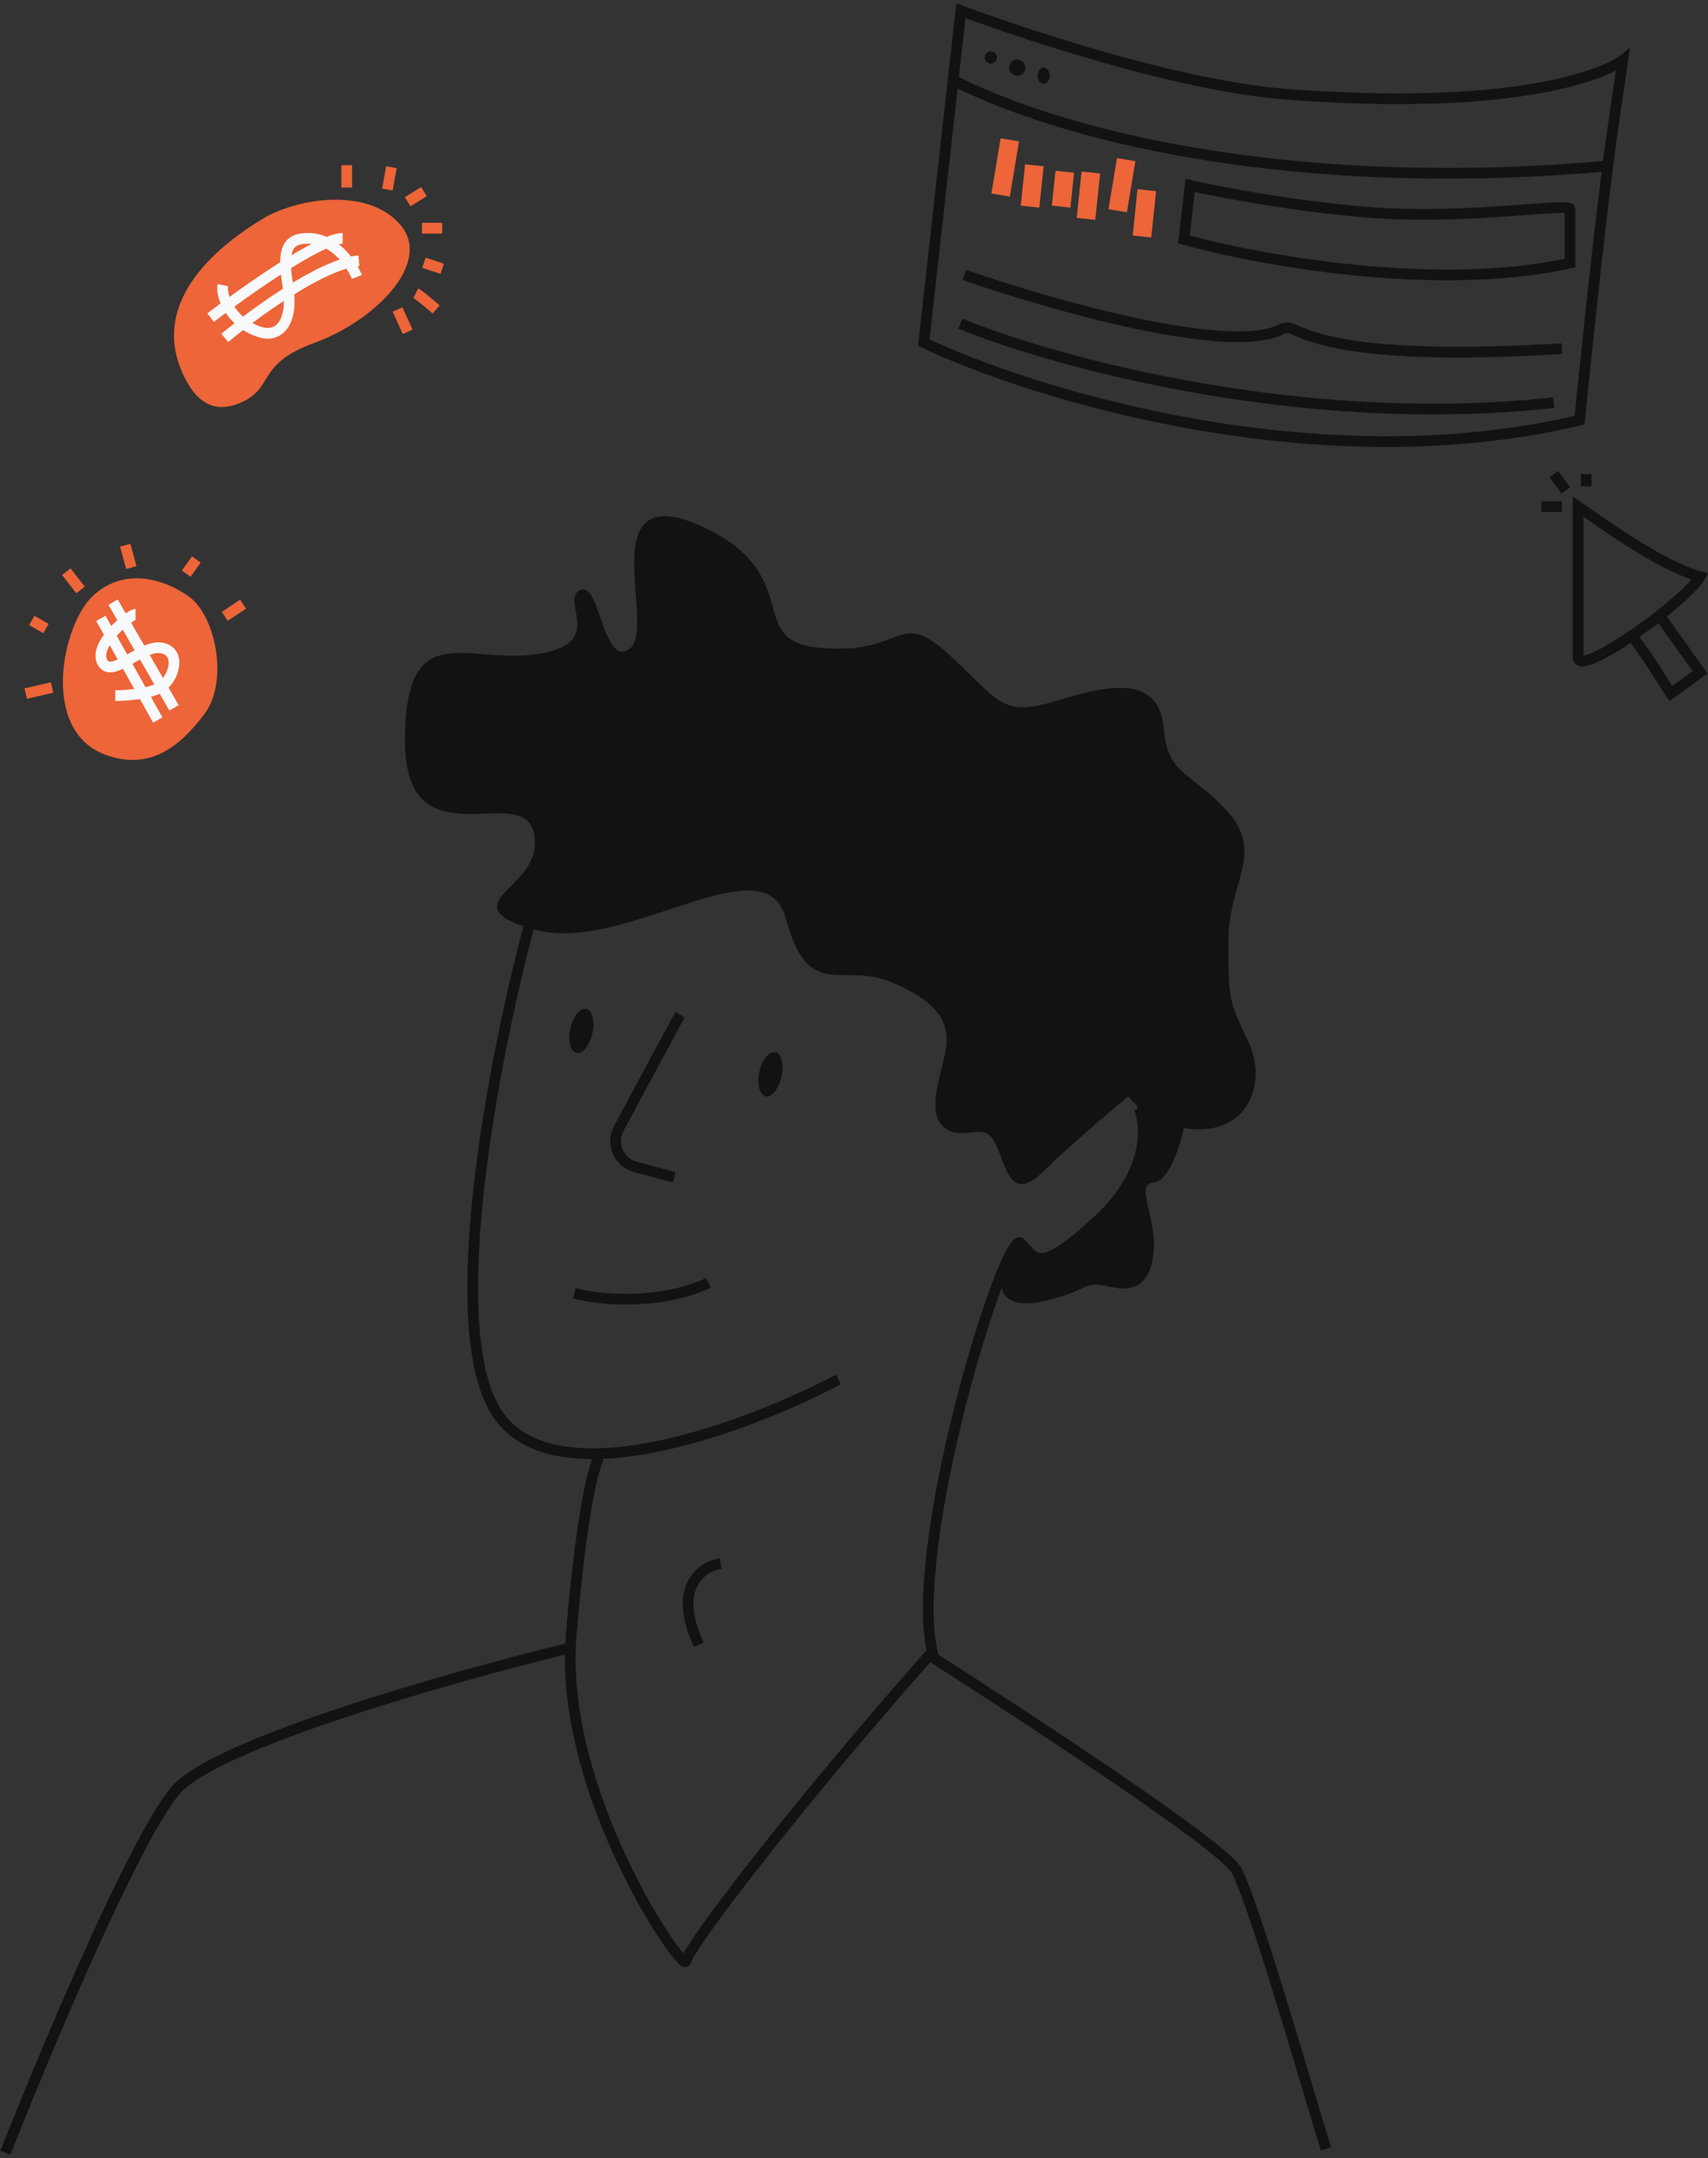 <svg width="319" height="403" viewBox="0 0 319 403" fill="none" xmlns="http://www.w3.org/2000/svg">
<rect x="0" y="0" width="319" height="403" fill="#333333" stroke="none"/>
<path d="M174.055 309.4C191.669 320.618 227.67 344.244 230.77 349.011C233.87 353.778 245.683 395.399 247.679 401.241" stroke="#121212" stroke-width="2"/>
<path d="M105.744 307.882C84.608 313.033 40.445 325.512 32.879 334.221C25.312 342.931 8.473 383.036 1 402" stroke="#121212" stroke-width="2"/>
<path d="M126.996 189.476L115.571 210.7C114.041 213.541 115.563 217.065 118.68 217.9L125.915 219.837" stroke="#121212" stroke-width="2"/>
<path d="M107.262 241.489C111.613 242.661 122.714 243.918 132.309 239.571" stroke="#121212" stroke-width="2"/>
<path d="M194.227 243.094C186.963 244.488 186.428 240.19 187.243 237.866L190.037 231.941C190.735 231.593 193.249 235.008 194.925 234.73C198.556 234.172 203.422 229.618 205.4 227.411C207.379 225.552 211.686 220.649 213.082 215.91C214.479 211.17 213.199 207.894 212.384 206.848L213.082 203.363L215.527 201.62L221.114 210.682C220.415 213.935 218.32 220.51 215.527 220.789C212.035 221.137 215.527 226.365 215.527 232.29C215.527 238.215 213.083 241.7 207.495 240.306C201.908 238.912 203.306 241.351 194.227 243.094Z" fill="#121212"/>
<path d="M99.041 172.019C92.49 196.216 82.125 248.536 93.075 264.246C104.025 279.957 139.986 266.351 156.598 257.584" stroke="#121212" stroke-width="2"/>
<path d="M212.744 206.934C214.149 210.201 214.641 218.905 205.369 227.586C193.779 238.437 193.428 234.937 190.619 232.136C187.809 229.336 169.547 287.792 174.112 308.445C147.773 338.198 128.457 363.751 128.106 366.201C127.755 368.651 104.224 334.698 106.683 305.294C108.65 281.772 111.014 273.324 111.95 272.041" stroke="#121212" stroke-width="2"/>
<path d="M134.586 291.943C131.131 292.505 125.478 296.329 130.514 307.123" stroke="#121212" stroke-width="2"/>
<path d="M194.663 218.247C199.178 213.749 207.331 206.876 210.842 204.002C212.222 206.126 216.787 210.375 224.012 210.375C233.042 210.375 236.052 201.753 232.665 194.63C229.279 187.507 228.903 187.133 228.903 175.886C228.903 164.64 235.676 159.392 228.903 151.894C222.13 144.396 217.615 145.146 216.863 136.149C216.11 127.152 208.585 127.902 197.674 131.276C186.762 134.65 186.386 131.276 176.979 122.654C167.573 114.031 169.454 122.654 153.651 121.529C137.849 120.404 150.641 107.658 130.7 98.661C110.758 89.664 123.551 117.405 117.907 121.529C112.263 125.653 111.511 109.158 108.5 110.657C105.49 112.157 113.768 120.779 100.223 122.654C86.677 124.528 76.142 115.531 76.142 138.398C76.142 161.266 97.965 144.702 100.223 155.573C102.48 166.444 83.668 168.648 100.223 173.147C116.778 177.645 143.116 156.018 147.255 171.388C151.394 186.758 157.038 178.885 166.82 183.009C176.603 187.133 178.108 191.631 176.979 196.879C175.85 202.128 173.593 208.126 176.979 210.375C180.365 212.624 184.128 208.501 186.386 213.374C188.643 218.247 189.019 223.871 194.663 218.247Z" fill="#121212" stroke="#121212"/>
<ellipse cx="108.576" cy="192.5" rx="2.109" ry="4.219" transform="rotate(12.559 108.576 192.5)" fill="#121212"/>
<ellipse cx="143.896" cy="200.592" rx="2.109" ry="4.219" transform="rotate(12.559 143.896 200.592)" fill="#121212"/>
<path d="M4.795 129.514L9.729 128.376" stroke="#ED6538" stroke-width="2"/>
<path d="M5.934 115.852L8.59 117.37" stroke="#ED6538" stroke-width="2"/>
<path d="M12.385 106.744L15.042 110.159" stroke="#ED6538" stroke-width="2"/>
<path d="M23.391 101.81L24.529 105.985" stroke="#ED6538" stroke-width="2"/>
<path d="M36.673 104.467L34.776 107.123" stroke="#ED6538" stroke-width="2"/>
<path d="M45.402 112.816L41.987 115.093" stroke="#ED6538" stroke-width="2"/>
<path d="M19.596 140.899C7.452 136.345 11.627 116.611 17.318 111.297C23.01 105.984 30.222 107.882 35.155 111.297C40.32 114.873 42.745 127.237 38.191 133.309C33.637 139.381 27.945 144.03 19.596 140.899Z" fill="#ED6538"/>
<path d="M25.317 114.714C24.283 114.714 17.388 120.324 19.112 123.624C20.836 126.924 26.352 120.324 30.144 120.984C33.936 121.644 32.557 126.594 30.144 128.244C28.213 129.564 23.594 129.894 21.525 129.894" stroke="#F8F9FB" stroke-width="2"/>
<path d="M21.114 112.436L32.499 132.171" stroke="#F8F9FB" stroke-width="2"/>
<path d="M18.837 115.473L29.463 134.448" stroke="#F8F9FB" stroke-width="2"/>
<path d="M180.127 51.336C196.107 56.914 229.429 66.424 239.256 61.518C239.903 61.195 240.654 61.095 241.312 61.394C245.791 63.426 255.533 67.303 291.702 65.1" stroke="#121212" stroke-width="2"/>
<path d="M179.368 60.444C196.671 67.518 243.058 80.368 290.184 75.181" stroke="#121212" stroke-width="2"/>
<path d="M221.114 44.716L222.277 34.638C222.277 34.638 238.664 38.338 256.004 39.677C274.119 41.075 293.22 37.787 293.22 39.047V49.125C268.099 54.668 234.682 48.495 221.114 44.716Z" stroke="#121212" stroke-width="2"/>
<path d="M172.537 63.987L179.469 2C179.469 2 216.091 15.83 240.7 17.642C290.379 21.299 303.087 11.269 303.087 11.269C301.354 23.435 300.083 28.881 295 78.47C246.015 90.057 192.948 73.643 172.537 63.987Z" stroke="#121212" stroke-width="2"/>
<path d="M177.85 14.903C201.63 26.929 246.058 35.976 300.81 30.937" stroke="#121212" stroke-width="2"/>
<path d="M290.184 88.528L292.461 91.564" stroke="#121212" stroke-width="2"/>
<path d="M296.256 88.528V90.805" stroke="#121212" stroke-width="2"/>
<path d="M287.907 94.6H291.702" stroke="#121212" stroke-width="2"/>
<path d="M294.738 122.748V94.6C299.193 97.615 310.083 105.658 317.509 107.669C315.034 112.193 294.738 126.77 294.738 122.748Z" stroke="#121212" stroke-width="2"/>
<path d="M304.605 118.574C306.921 121.226 311.057 128.022 312.05 129.514C314.829 127.525 316.847 126.033 317.509 125.536L310.064 115.093" stroke="#121212" stroke-width="2"/>
<path d="M79.178 49.059L82.594 50.197" stroke="#ED6538" stroke-width="2"/>
<path d="M77.66 54.752C78.268 55.055 80.443 56.902 81.456 57.788" stroke="#ED6538" stroke-width="2"/>
<path d="M74.245 57.788L76.142 61.962" stroke="#ED6538" stroke-width="2"/>
<path d="M78.799 42.607H82.594" stroke="#ED6538" stroke-width="2"/>
<path d="M64.757 30.843V35.017" stroke="#ED6538" stroke-width="2"/>
<path d="M73.106 31.222L72.347 35.397" stroke="#ED6538" stroke-width="2"/>
<path d="M79.178 35.776L76.142 37.674" stroke="#ED6538" stroke-width="2"/>
<path d="M45.042 75.15C40.017 77.379 36.901 74.959 34.835 71.169C26.592 56.04 42.295 44.972 48.968 40.911C55.641 36.851 68.989 34.939 74.877 42.105C80.766 49.272 69.774 60.021 58.782 64.002C47.79 67.984 51.323 72.363 45.042 75.15Z" fill="#ED6538"/>
<path d="M41.987 63.101C47.426 58.547 60.051 49.286 67.034 48.679" stroke="#F8F9FB" stroke-width="2"/>
<path d="M66.655 51.715C65.642 49.185 62.414 44.505 57.546 44.505C53.751 44.505 52.613 46.402 53.751 53.233C54.89 60.065 52.233 63.227 48.438 61.962C42.974 60.14 41.228 55.131 41.607 53.233" stroke="#F8F9FB" stroke-width="2"/>
<path d="M39.33 59.306C45.782 54.372 59.748 44.505 63.998 44.505" stroke="#F8F9FB" stroke-width="2"/>
<circle cx="185.061" cy="10.729" r="1.139" fill="#121212"/>
<circle cx="189.994" cy="12.626" r="1.518" fill="#121212"/>
<ellipse cx="194.928" cy="14.144" rx="1.139" ry="1.518" fill="#121212"/>
<rect x="186.88" y="25.825" width="3.484" height="10.451" transform="rotate(9.452 186.88 25.825)" fill="#ED6538"/>
<rect x="208.618" y="29.524" width="3.484" height="9.67" transform="rotate(9.452 208.618 29.524)" fill="#ED6538"/>
<rect x="191.454" y="30.685" width="3.484" height="7.762" transform="rotate(5.993 191.454 30.685)" fill="#ED6538"/>
<rect x="197.135" y="31.887" width="3.484" height="6.553" transform="rotate(5.993 197.135 31.887)" fill="#ED6538"/>
<rect x="202.004" y="32.034" width="3.484" height="8.699" transform="rotate(5.993 202.004 32.034)" fill="#ED6538"/>
<rect x="212.455" y="35.33" width="3.484" height="8.699" transform="rotate(5.993 212.455 35.33)" fill="#ED6538"/>
</svg>
